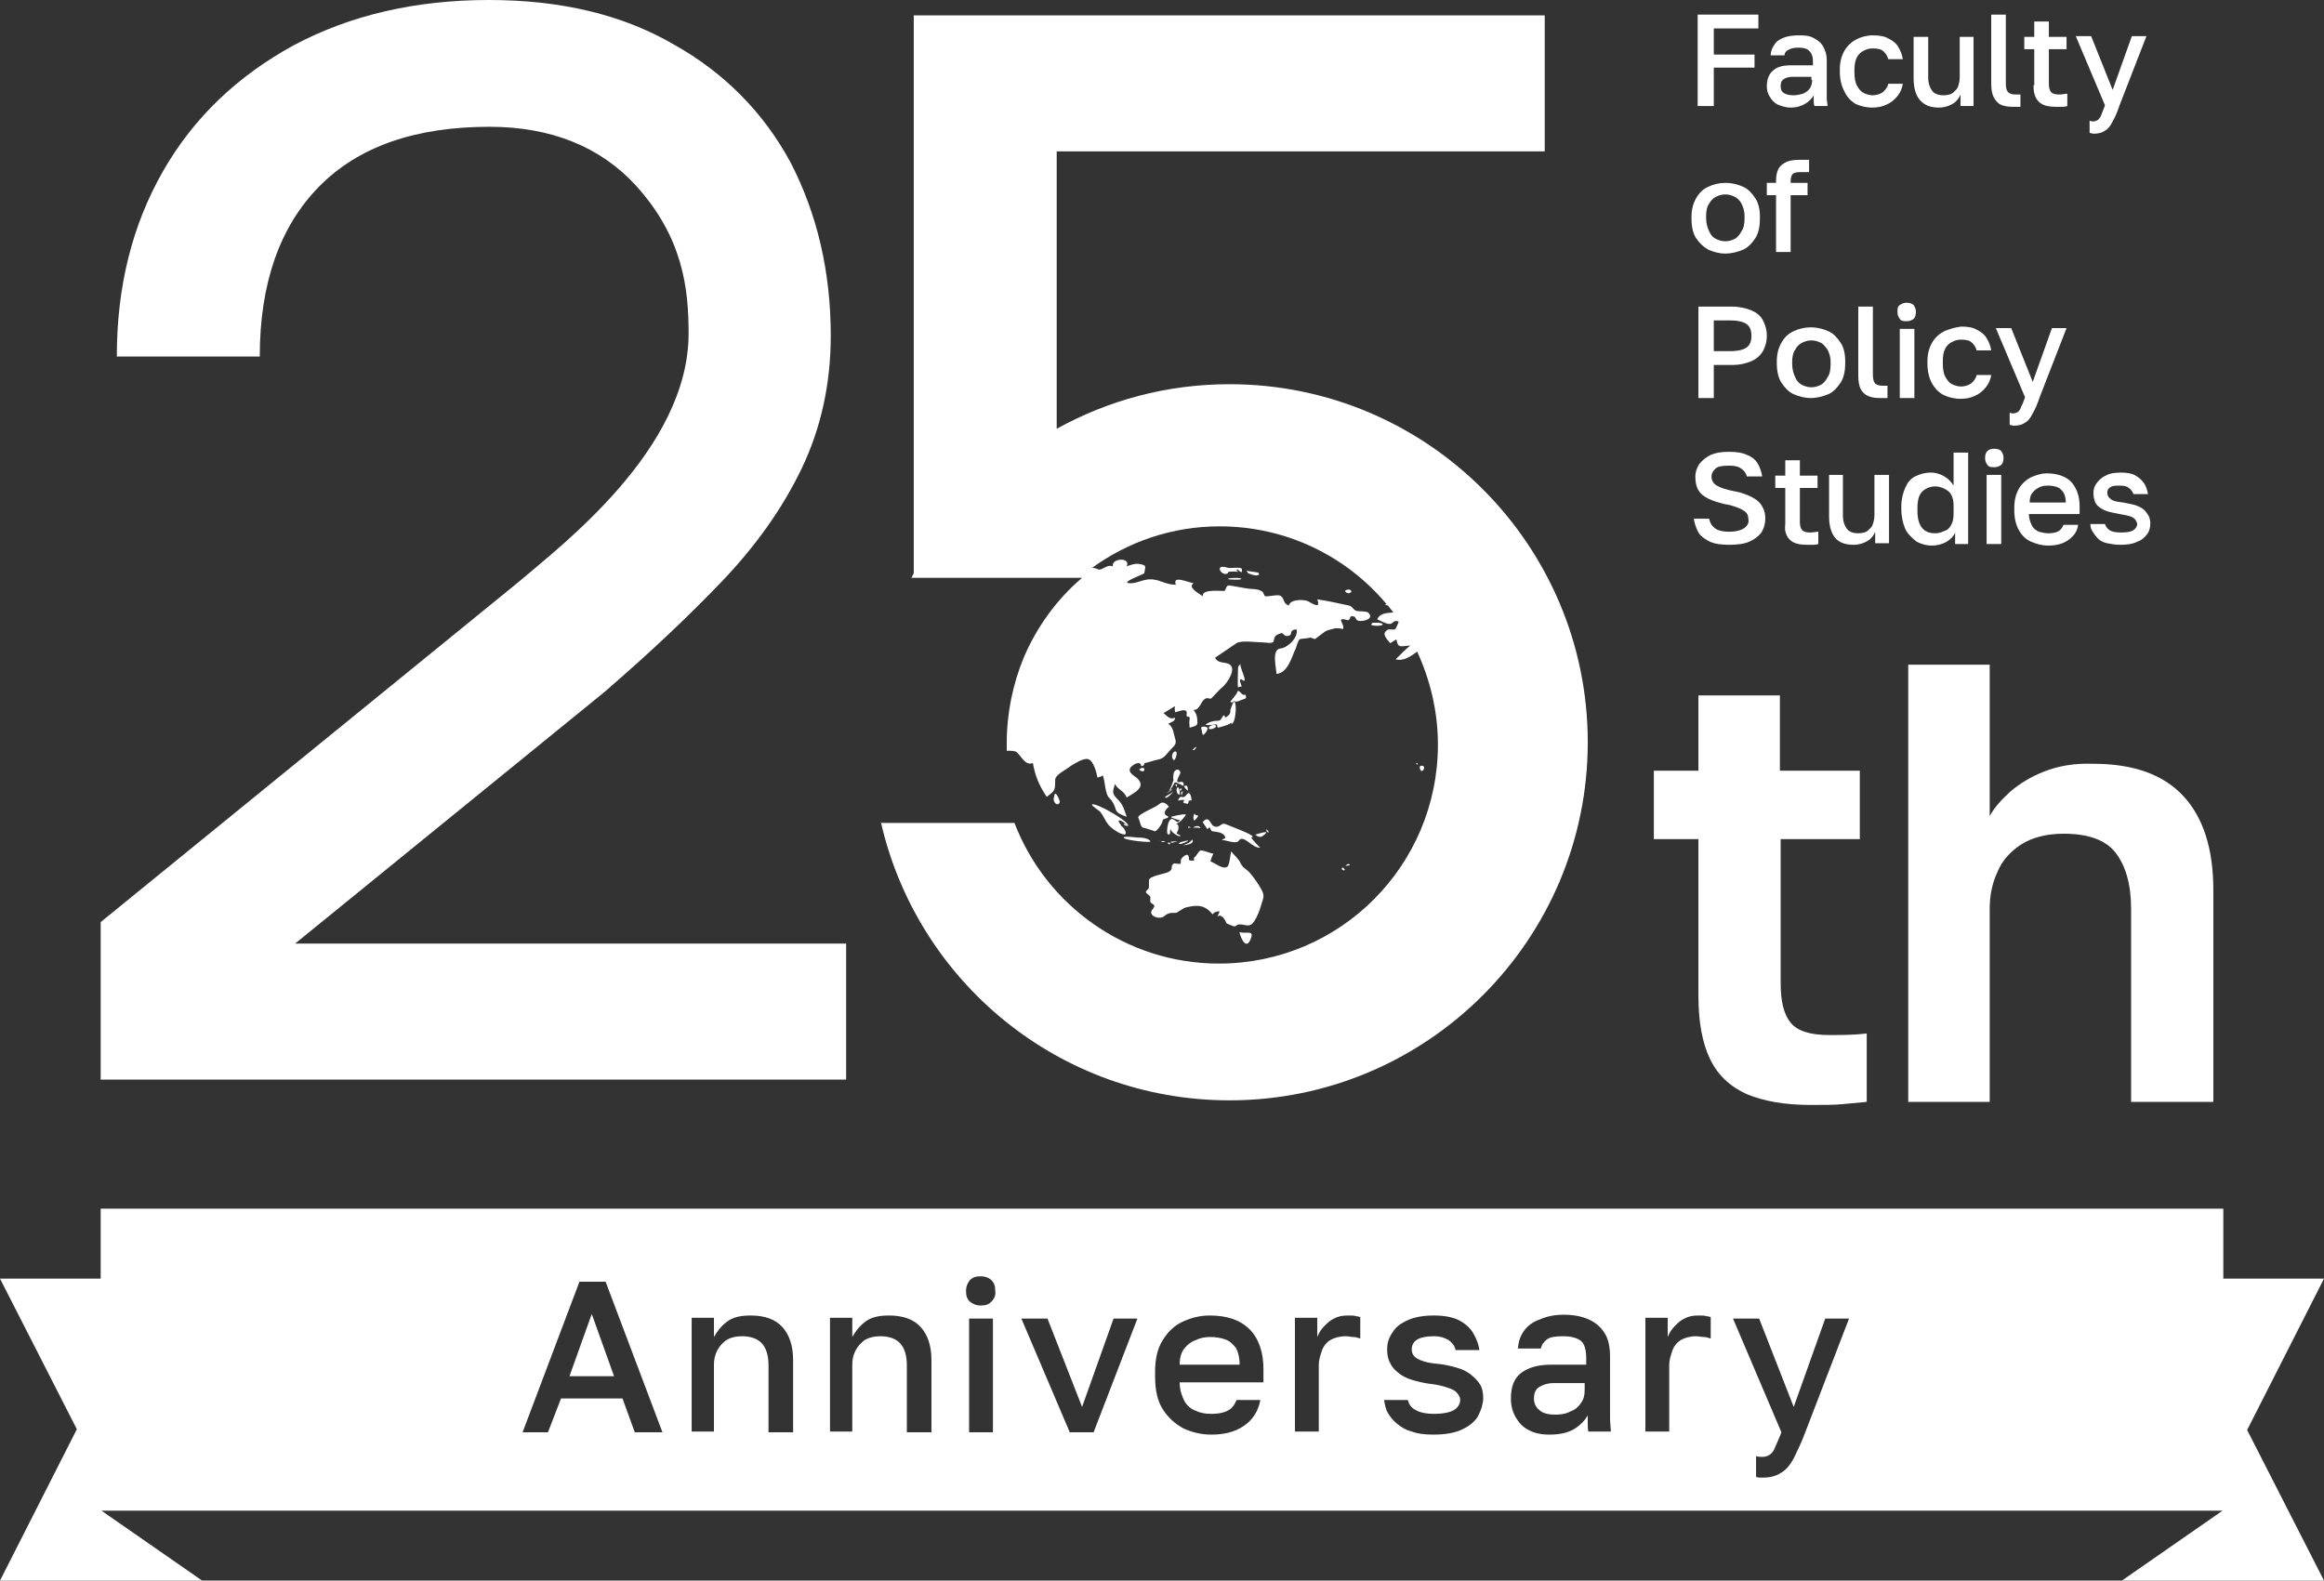 <?xml version="1.0" encoding="utf-8"?>
<!-- Generator: Adobe Illustrator 28.0.0, SVG Export Plug-In . SVG Version: 6.00 Build 0)  -->
<svg version="1.1" id="レイヤー_1" xmlns="http://www.w3.org/2000/svg" xmlns:xlink="http://www.w3.org/1999/xlink" x="0px"
	 y="0px" viewBox="0 0 302.4 205.7" style="enable-background:new 0 0 302.4 205.7;" xml:space="preserve">
<rect x="0" y="0" width="302.4" height="205.7" fill="#333333" stroke="none"/>
<style type="text/css">
	.st0{fill:#FFFFFF;}
</style>
<g>
	<path class="st0" d="M159.4,174.3c-0.6-0.2-1.2-0.3-1.9-0.3c-0.7,0-1.3,0.1-1.9,0.4c-0.6,0.2-1.1,0.6-1.5,1.1
		c-0.4,0.5-0.6,1.2-0.6,2.1h7.8c0-0.9-0.2-1.7-0.5-2.2C160.4,174.9,160,174.5,159.4,174.3z"/>
	<path class="st0" d="M200.3,180.5c-0.5,0.3-0.7,0.8-0.7,1.5c0,0.6,0.2,1.1,0.7,1.5c0.4,0.4,1.1,0.6,2.1,0.6c0.7,0,1.4-0.1,1.9-0.4
		c0.6-0.2,1.1-0.6,1.4-1.1c0.4-0.5,0.5-1.1,0.5-1.8V180h-4.1C201.4,180,200.8,180.2,200.3,180.5z"/>
	<polygon class="st0" points="74.1,179.1 79.9,179.1 77,171 	"/>
	<path class="st0" d="M302.4,166.4h-13.1v-9.1H13.1v9.1H0L10,186L0,205.7h26.3l-13.1-9.1h13.1h249.8h13.1l-13.1,9.1h26.3l-10-19.6
		L302.4,166.4z M82.6,186.4L81,182h-8l-1.7,4.4H68l7.4-19.6h3.4l7.4,19.6H82.6z M103.1,186.4H100v-8.7c0-1.3-0.3-2.2-0.8-2.8
		s-1.4-1-2.6-1c-0.9,0-1.6,0.2-2.1,0.5c-0.5,0.4-0.9,0.8-1.2,1.4s-0.4,1.2-0.4,1.8v8.7H90v-14.8h2.9v2.5c0.4-0.7,0.9-1.4,1.7-2
		c0.8-0.6,1.8-0.8,3.1-0.8c1.8,0,3.2,0.5,4.1,1.5c0.9,1,1.4,2.4,1.4,4.3V186.4z M121.1,186.4H118v-8.7c0-1.3-0.3-2.2-0.8-2.8
		s-1.4-1-2.6-1c-0.9,0-1.6,0.2-2.1,0.5c-0.5,0.4-0.9,0.8-1.2,1.4s-0.4,1.2-0.4,1.8v8.7H108v-14.8h2.9v2.5c0.4-0.7,0.9-1.4,1.7-2
		c0.8-0.6,1.8-0.8,3.1-0.8c1.8,0,3.2,0.5,4.1,1.5c0.9,1,1.4,2.4,1.4,4.3V186.4z M129.2,186.4h-3.1v-14.8h3.1V186.4z M129,169.4
		c-0.4,0.4-0.8,0.5-1.4,0.5s-1-0.2-1.4-0.5c-0.4-0.4-0.5-0.8-0.5-1.4c0-0.6,0.2-1,0.5-1.4c0.4-0.4,0.8-0.5,1.4-0.5s1.1,0.2,1.4,0.5
		c0.4,0.4,0.5,0.8,0.5,1.4C129.6,168.5,129.4,169,129,169.4z M142.3,186.4h-3.1l-6.3-14.8h3.4l4.5,11.5l4.1-11.5h3.1L142.3,186.4z
		 M164.4,179.9h-10.9c0,1,0.3,1.8,0.6,2.4s0.9,1.1,1.5,1.3c0.6,0.3,1.3,0.4,2,0.4c1.1,0,1.8-0.2,2.3-0.5s0.8-0.8,1-1.3h3.1
		c-0.3,1.5-1,2.6-2.2,3.4c-1.2,0.8-2.6,1.1-4.2,1.1c-1.3,0-2.5-0.3-3.6-0.8c-1.1-0.6-2-1.4-2.7-2.5c-0.7-1.1-1-2.5-1-4.3v-0.6
		c0-1.6,0.3-3,1-4.1s1.5-1.9,2.6-2.4c1.1-0.5,2.2-0.8,3.5-0.8c2.3,0,4,0.6,5.2,1.8c1.2,1.2,1.8,3,1.8,5.2V179.9z M177,174.2
		c-0.3-0.1-0.6-0.2-0.9-0.2c-0.3,0-0.6-0.1-1-0.1c-0.8,0-1.5,0.2-2,0.5s-0.9,0.8-1.1,1.4s-0.4,1.2-0.4,1.8v8.7h-3.1v-14.8h2.9v2.5
		c0.2-0.5,0.5-1,0.9-1.4c0.4-0.4,0.8-0.8,1.3-1c0.5-0.3,1.1-0.4,1.8-0.4c0.5,0,0.8,0,1.1,0.1c0.2,0,0.4,0.1,0.5,0.1V174.2z
		 M192.2,184.5c-0.5,0.7-1.2,1.2-2.1,1.6s-2.1,0.6-3.6,0.6c-1.1,0-2-0.1-2.8-0.4c-0.8-0.2-1.4-0.6-1.9-1c-0.5-0.4-0.9-0.9-1.2-1.4
		c-0.3-0.5-0.4-1.1-0.5-1.7h3.1c0.1,0.5,0.4,1,1,1.3c0.5,0.3,1.3,0.5,2.4,0.5c1.2,0,2.1-0.2,2.6-0.5s0.8-0.8,0.8-1.3
		c0-0.3-0.1-0.6-0.4-0.9c-0.2-0.3-0.6-0.5-1.2-0.7c-0.6-0.2-1.3-0.4-2.3-0.5c-0.8-0.1-1.6-0.3-2.3-0.5c-0.7-0.2-1.3-0.5-1.8-0.9
		s-0.9-0.8-1.1-1.3c-0.3-0.5-0.4-1.1-0.4-1.8c0-0.8,0.2-1.5,0.7-2.2c0.4-0.7,1.1-1.2,2-1.6s2-0.6,3.4-0.6c1.3,0,2.4,0.2,3.2,0.6
		c0.8,0.4,1.5,1,1.9,1.7c0.4,0.7,0.7,1.4,0.8,2.2h-3.1c-0.1-0.6-0.5-1-0.9-1.3c-0.5-0.3-1.1-0.5-1.9-0.5c-1.1,0-1.9,0.2-2.3,0.5
		c-0.4,0.3-0.6,0.7-0.6,1.2c0,0.5,0.2,0.9,0.7,1.2c0.5,0.3,1.4,0.6,2.8,0.7c0.9,0.1,1.7,0.3,2.4,0.5c0.7,0.2,1.3,0.5,1.8,0.9
		c0.5,0.4,0.9,0.8,1.2,1.3c0.3,0.5,0.4,1.1,0.4,1.9C192.9,183.1,192.6,183.8,192.2,184.5z M206.7,186.4c-0.1-0.4-0.1-0.8-0.1-1.1
		c0-0.3,0-0.7,0-1.1c-0.4,0.7-1,1.3-1.8,1.8c-0.9,0.5-1.9,0.7-3.2,0.7c-1.1,0-2-0.2-2.7-0.6c-0.8-0.4-1.3-1-1.7-1.7
		c-0.4-0.7-0.6-1.5-0.6-2.4c0-1.5,0.4-2.6,1.3-3.3c0.9-0.7,2.2-1.1,3.9-1.1h4.6v-0.8c0-1.1-0.2-1.9-0.7-2.3s-1.3-0.6-2.3-0.6
		c-1,0-1.7,0.1-2.1,0.4c-0.4,0.3-0.7,0.7-0.8,1.2h-3c0.1-0.9,0.3-1.6,0.8-2.3c0.5-0.7,1.2-1.2,2.1-1.5c0.9-0.4,1.9-0.6,3.1-0.6
		c1.2,0,2.3,0.2,3.2,0.6s1.6,1,2.1,1.8c0.5,0.8,0.7,1.8,0.7,3.1v5.9c0,0.8,0,1.5,0,2.1s0.1,1.2,0.1,1.7H206.7z M222.6,174.2
		c-0.3-0.1-0.6-0.2-0.9-0.2c-0.3,0-0.6-0.1-1-0.1c-0.8,0-1.5,0.2-2,0.5s-0.9,0.8-1.1,1.4s-0.4,1.2-0.4,1.8v8.7h-3.1v-14.8h2.9v2.5
		c0.2-0.5,0.5-1,0.9-1.4c0.4-0.4,0.8-0.8,1.3-1c0.5-0.3,1.1-0.4,1.8-0.4c0.5,0,0.8,0,1.1,0.1c0.2,0,0.4,0.1,0.5,0.1V174.2z
		 M234.9,186.4c-0.5,1.4-1.1,2.5-1.5,3.4c-0.5,0.9-1,1.5-1.7,1.9c-0.6,0.4-1.4,0.6-2.4,0.6c-0.3,0-0.6,0-0.8-0.1v-2.7
		c0.3,0.1,0.6,0.1,0.8,0.1c0.4,0,0.7-0.1,1-0.3c0.3-0.2,0.5-0.5,0.7-1c0.2-0.5,0.5-1.1,0.8-1.9l-6.3-14.8h3.4l4.5,11.5l4.1-11.5h3.1
		L234.9,186.4z"/>
	<polygon class="st0" points="223,8.8 228.3,8.8 228.3,7.1 223,7.1 223,3.7 228.8,3.7 228.8,1.9 220.9,1.9 220.9,13.8 223,13.8 	"/>
	<path class="st0" d="M233,8.5c-1,0-1.8,0.2-2.3,0.7c-0.5,0.4-0.8,1.1-0.8,2c0,0.5,0.1,1,0.4,1.4c0.2,0.4,0.6,0.8,1,1
		c0.5,0.2,1,0.4,1.7,0.4c0.8,0,1.4-0.2,1.9-0.5c0.5-0.3,0.9-0.7,1.1-1.1c0,0.3,0,0.5,0,0.7c0,0.2,0,0.4,0.1,0.7h1.7
		c0-0.3-0.1-0.7-0.1-1c0-0.4,0-0.8,0-1.2V7.9c0-0.8-0.2-1.4-0.5-1.9s-0.7-0.8-1.3-1.1s-1.2-0.3-1.9-0.3c-0.7,0-1.4,0.1-1.9,0.3
		c-0.5,0.2-1,0.5-1.2,0.9c-0.3,0.4-0.5,0.9-0.5,1.4h1.8c0-0.3,0.2-0.6,0.5-0.7c0.3-0.2,0.7-0.3,1.3-0.3c0.6,0,1.1,0.1,1.4,0.4
		c0.3,0.3,0.5,0.7,0.5,1.4v0.5H233z M235.8,10.4c0,0.4-0.1,0.8-0.3,1.1c-0.2,0.3-0.5,0.5-0.9,0.7c-0.4,0.1-0.8,0.2-1.2,0.2
		c-0.6,0-1-0.1-1.3-0.3c-0.3-0.2-0.4-0.5-0.4-0.9c0-0.4,0.1-0.7,0.4-0.9s0.7-0.3,1.1-0.3h2.5V10.4z"/>
	<path class="st0" d="M241.4,13.5c0.6,0.3,1.4,0.5,2.2,0.5c0.7,0,1.3-0.1,1.9-0.4c0.5-0.2,1-0.6,1.4-1.1c0.4-0.5,0.6-1,0.7-1.6h-1.9
		c-0.1,0.5-0.4,0.8-0.7,1.1c-0.3,0.2-0.8,0.4-1.3,0.4c-0.4,0-0.8-0.1-1.2-0.3s-0.6-0.5-0.9-1c-0.2-0.4-0.3-1-0.3-1.7V9.1
		c0-0.7,0.1-1.2,0.3-1.6c0.2-0.4,0.5-0.7,0.9-0.9c0.4-0.2,0.7-0.3,1.2-0.3c0.6,0,1.1,0.1,1.4,0.4c0.3,0.3,0.5,0.6,0.6,1h1.9
		c-0.1-0.6-0.3-1.1-0.6-1.6s-0.7-0.8-1.3-1.1c-0.5-0.3-1.2-0.4-2-0.4c-0.8,0-1.5,0.2-2.1,0.5c-0.6,0.3-1.2,0.8-1.6,1.5
		s-0.6,1.5-0.6,2.4v0.3c0,1,0.2,1.9,0.6,2.6C240.3,12.6,240.8,13.1,241.4,13.5z"/>
	<path class="st0" d="M252.3,14c0.7,0,1.3-0.2,1.8-0.5c0.5-0.3,0.8-0.7,1-1.2v1.5h1.7v-9H255v5.3c0,0.4-0.1,0.8-0.2,1.1
		c-0.1,0.4-0.4,0.6-0.7,0.9c-0.3,0.2-0.7,0.3-1.2,0.3c-0.7,0-1.2-0.2-1.5-0.6c-0.3-0.4-0.5-1-0.5-1.7V4.8H249v5.4
		c0,1.3,0.3,2.2,0.8,2.8C250.4,13.7,251.2,14,252.3,14z"/>
	<path class="st0" d="M260.3,13.6c0.4,0.2,0.9,0.3,1.6,0.3c0.1,0,0.2,0,0.3,0s0.2,0,0.4,0c0.1,0,0.2,0,0.3,0v-1.6
		c-0.1,0-0.2,0-0.3,0c-0.1,0-0.2,0-0.3,0c-0.5,0-0.8-0.1-1-0.3c-0.2-0.2-0.3-0.6-0.3-1.1V1.9h-1.9v9c0,0.7,0.1,1.3,0.3,1.7
		S259.9,13.4,260.3,13.6z"/>
	<path class="st0" d="M264.6,11.1c0,0.7,0.1,1.2,0.3,1.6c0.2,0.4,0.5,0.7,0.9,0.9c0.4,0.2,1,0.3,1.7,0.3c0.3,0,0.6,0,0.8,0
		c0.2,0,0.4,0,0.7-0.1v-1.6c-0.3,0-0.7,0.1-1,0.1c-0.6,0-0.9-0.1-1.1-0.3c-0.2-0.2-0.3-0.6-0.3-1.1V6.4h2.3V4.8h-2.3v-2h-1.9v2h-1.3
		v1.6h1.3V11.1z"/>
	<path class="st0" d="M273.4,15c-0.1,0.3-0.3,0.5-0.4,0.6c-0.2,0.1-0.4,0.2-0.6,0.2c-0.2,0-0.3,0-0.5-0.1v1.6c0.2,0,0.3,0.1,0.5,0.1
		c0.6,0,1.1-0.1,1.5-0.4c0.4-0.2,0.7-0.6,1-1.2c0.3-0.5,0.6-1.2,0.9-2.1l3.5-9h-1.9l-2.5,7l-2.8-7h-2l3.8,9
		C273.7,14.3,273.5,14.7,273.4,15z"/>
	<path class="st0" d="M222.3,32.5c0.7,0.3,1.4,0.5,2.2,0.5c0.8,0,1.6-0.2,2.3-0.5s1.2-0.9,1.6-1.5s0.6-1.5,0.6-2.5v-0.3
		c0-1-0.2-1.8-0.6-2.4s-0.9-1.2-1.6-1.5s-1.4-0.5-2.3-0.5c-0.8,0-1.6,0.2-2.2,0.5c-0.7,0.3-1.2,0.8-1.6,1.5s-0.6,1.5-0.6,2.4v0.3
		c0,1,0.2,1.9,0.6,2.5S221.6,32.1,222.3,32.5z M222,28.1c0-0.6,0.1-1.2,0.4-1.6c0.2-0.4,0.5-0.7,0.9-0.9c0.4-0.2,0.8-0.3,1.2-0.3
		c0.4,0,0.8,0.1,1.2,0.3c0.4,0.2,0.7,0.5,0.9,0.9c0.2,0.4,0.4,0.9,0.4,1.6v0.3c0,0.7-0.1,1.3-0.4,1.7c-0.2,0.4-0.5,0.8-0.9,1
		c-0.4,0.2-0.8,0.3-1.2,0.3c-0.4,0-0.8-0.1-1.2-0.3s-0.7-0.5-0.9-1c-0.2-0.4-0.4-1-0.4-1.7V28.1z"/>
	<path class="st0" d="M233.2,22.7c0.2-0.2,0.5-0.3,1-0.3c0.2,0,0.4,0,0.6,0c0.2,0,0.4,0,0.6,0v-1.6c-0.2,0-0.5,0-0.7,0
		c-0.2,0-0.4,0-0.6,0c-0.7,0-1.3,0.1-1.7,0.3s-0.8,0.5-1,0.9s-0.3,0.9-0.3,1.5v0.3h-1.2v1.6h1.2v7.4h1.9v-7.4h2.2v-1.6H233v-0.2
		C233,23.2,233.1,22.9,233.2,22.7z"/>
	<path class="st0" d="M227.9,40.4c-0.7-0.3-1.6-0.5-2.6-0.5h-4.3v11.9h2v-4.3h2.3c1.1,0,1.9-0.2,2.6-0.5c0.7-0.3,1.2-0.8,1.5-1.3
		c0.3-0.6,0.5-1.2,0.5-2s-0.2-1.4-0.5-2C229.1,41.1,228.6,40.7,227.9,40.4z M227.3,45.2c-0.4,0.3-1.1,0.5-2.2,0.5H223v-4h2.1
		c1.1,0,1.8,0.2,2.2,0.5c0.4,0.3,0.6,0.8,0.6,1.5C227.9,44.4,227.7,44.9,227.3,45.2z"/>
	<path class="st0" d="M233.4,43.1c-0.7,0.3-1.2,0.8-1.6,1.5s-0.6,1.5-0.6,2.4v0.3c0,1,0.2,1.9,0.6,2.5s0.9,1.2,1.6,1.5
		c0.7,0.3,1.4,0.5,2.2,0.5c0.8,0,1.6-0.2,2.3-0.5s1.2-0.9,1.6-1.5s0.6-1.5,0.6-2.5v-0.3c0-1-0.2-1.8-0.6-2.4s-0.9-1.2-1.6-1.5
		s-1.4-0.5-2.3-0.5C234.8,42.6,234,42.8,233.4,43.1z M237.8,45.5c0.2,0.4,0.4,0.9,0.4,1.6v0.3c0,0.7-0.1,1.3-0.4,1.7
		c-0.2,0.4-0.5,0.8-0.9,1c-0.4,0.2-0.8,0.3-1.2,0.3c-0.4,0-0.8-0.1-1.2-0.3s-0.7-0.5-0.9-1c-0.2-0.4-0.4-1-0.4-1.7v-0.3
		c0-0.6,0.1-1.2,0.4-1.6c0.2-0.4,0.5-0.7,0.9-0.9c0.4-0.2,0.8-0.3,1.2-0.3c0.4,0,0.8,0.1,1.2,0.3C237.2,44.7,237.5,45.1,237.8,45.5z
		"/>
	<path class="st0" d="M241.8,39.9v9c0,0.7,0.1,1.3,0.3,1.7s0.5,0.7,0.9,0.9c0.4,0.2,0.9,0.3,1.6,0.3c0.1,0,0.2,0,0.3,0s0.2,0,0.4,0
		c0.1,0,0.2,0,0.3,0v-1.6c-0.1,0-0.2,0-0.3,0c-0.1,0-0.2,0-0.3,0c-0.5,0-0.8-0.1-1-0.3c-0.2-0.2-0.3-0.6-0.3-1.1v-8.9H241.8z"/>
	<path class="st0" d="M246.9,40.6c0,0.4,0.1,0.6,0.3,0.9s0.5,0.3,0.9,0.3c0.4,0,0.6-0.1,0.9-0.3c0.2-0.2,0.3-0.5,0.3-0.9
		s-0.1-0.6-0.3-0.9c-0.2-0.2-0.5-0.3-0.9-0.3c-0.4,0-0.6,0.1-0.9,0.3S246.9,40.2,246.9,40.6z"/>
	<rect x="247.2" y="42.8" class="st0" width="1.9" height="9"/>
	<path class="st0" d="M253,43.1c-0.6,0.3-1.2,0.8-1.6,1.5s-0.6,1.5-0.6,2.4v0.3c0,1,0.2,1.9,0.6,2.6c0.4,0.7,0.9,1.2,1.5,1.5
		c0.6,0.3,1.4,0.5,2.2,0.5c0.7,0,1.3-0.1,1.9-0.4c0.5-0.2,1-0.6,1.4-1.1c0.4-0.5,0.6-1,0.7-1.6h-1.9c-0.1,0.5-0.4,0.8-0.7,1.1
		c-0.3,0.2-0.8,0.4-1.3,0.4c-0.4,0-0.8-0.1-1.2-0.3s-0.6-0.5-0.9-1c-0.2-0.4-0.3-1-0.3-1.7v-0.3c0-0.7,0.1-1.2,0.3-1.6
		c0.2-0.4,0.5-0.7,0.9-0.9c0.4-0.2,0.7-0.3,1.2-0.3c0.6,0,1.1,0.1,1.4,0.4c0.3,0.3,0.5,0.6,0.6,1h1.9c-0.1-0.6-0.3-1.1-0.6-1.6
		s-0.7-0.8-1.3-1.1c-0.5-0.3-1.2-0.4-2-0.4C254.4,42.6,253.7,42.8,253,43.1z"/>
	<path class="st0" d="M262.6,53.6c-0.2,0.1-0.4,0.2-0.6,0.2c-0.2,0-0.3,0-0.5-0.1v1.6c0.2,0,0.3,0.1,0.5,0.1c0.6,0,1.1-0.1,1.5-0.4
		c0.4-0.2,0.7-0.6,1-1.2c0.3-0.5,0.6-1.2,0.9-2.1l3.5-9H267l-2.5,7l-2.8-7h-2l3.8,9c-0.2,0.5-0.3,0.9-0.5,1.2
		C262.9,53.3,262.7,53.5,262.6,53.6z"/>
	<path class="st0" d="M227,68.7c-0.4,0.3-1.1,0.5-2,0.5c-0.9,0-1.6-0.2-1.9-0.5c-0.4-0.3-0.6-0.7-0.7-1.2h-2
		c0.1,0.7,0.3,1.2,0.6,1.8c0.3,0.5,0.9,0.9,1.5,1.2c0.7,0.3,1.5,0.4,2.5,0.4c1,0,1.9-0.1,2.6-0.4s1.2-0.7,1.6-1.2
		c0.3-0.5,0.5-1.1,0.5-1.8c0-0.6-0.1-1-0.3-1.4s-0.4-0.7-0.8-1c-0.4-0.3-0.8-0.5-1.3-0.7s-1.1-0.4-1.8-0.5c-0.9-0.2-1.6-0.4-2.1-0.7
		c-0.5-0.3-0.7-0.7-0.7-1.2c0-0.4,0.2-0.7,0.5-1s0.9-0.4,1.8-0.4c0.7,0,1.2,0.1,1.6,0.4c0.4,0.3,0.6,0.6,0.7,1h2
		c-0.1-0.6-0.3-1.2-0.6-1.7c-0.3-0.5-0.8-0.9-1.4-1.1c-0.6-0.3-1.4-0.4-2.3-0.4c-1,0-1.7,0.1-2.4,0.4c-0.6,0.3-1.1,0.7-1.5,1.2
		c-0.3,0.5-0.5,1-0.5,1.6c0,0.7,0.1,1.3,0.4,1.8s0.7,0.8,1.3,1.1c0.6,0.3,1.3,0.5,2.1,0.7c0.7,0.1,1.3,0.3,1.8,0.5
		c0.5,0.2,0.8,0.4,1,0.6c0.2,0.2,0.3,0.5,0.3,0.9C227.6,68,227.4,68.4,227,68.7z"/>
	<path class="st0" d="M232.5,69.7c0.2,0.4,0.5,0.7,0.9,0.9c0.4,0.2,1,0.3,1.7,0.3c0.3,0,0.6,0,0.8,0c0.2,0,0.4,0,0.7-0.1v-1.6
		c-0.3,0-0.7,0.1-1,0.1c-0.6,0-0.9-0.1-1.1-0.3c-0.2-0.2-0.3-0.6-0.3-1.1v-4.4h2.3v-1.6h-2.3v-2h-1.9v2h-1.3v1.6h1.3v4.7
		C232.2,68.8,232.3,69.3,232.5,69.7z"/>
	<path class="st0" d="M245.8,70.8v-9h-1.9v5.3c0,0.4-0.1,0.8-0.2,1.1c-0.1,0.4-0.4,0.6-0.7,0.9c-0.3,0.2-0.7,0.3-1.2,0.3
		c-0.7,0-1.2-0.2-1.5-0.6c-0.3-0.4-0.5-1-0.5-1.7v-5.3H238v5.4c0,1.3,0.3,2.2,0.8,2.8c0.5,0.6,1.3,0.9,2.4,0.9
		c0.7,0,1.3-0.2,1.8-0.5c0.5-0.3,0.8-0.7,1-1.2v1.5H245.8z"/>
	<path class="st0" d="M249.4,70.5c0.6,0.3,1.2,0.5,2,0.5c0.7,0,1.4-0.2,1.9-0.5c0.5-0.3,0.9-0.7,1.1-1.2v1.5h1.7V58.9h-1.9v4.3
		c-0.3-0.5-0.7-0.9-1.2-1.2c-0.5-0.3-1.1-0.5-1.8-0.5c-0.7,0-1.4,0.2-2,0.5c-0.6,0.3-1,0.8-1.3,1.5s-0.5,1.5-0.5,2.4v0.3
		c0,1,0.2,1.9,0.5,2.6S248.9,70.1,249.4,70.5z M249.5,66.1c0-1,0.2-1.7,0.6-2.1s1-0.7,1.7-0.7c0.4,0,0.8,0.1,1.2,0.3
		c0.4,0.2,0.7,0.4,0.9,0.8s0.3,0.8,0.3,1.3v1.2c0,0.6-0.1,1-0.3,1.4s-0.5,0.7-0.9,0.8c-0.4,0.2-0.8,0.3-1.2,0.3
		c-0.7,0-1.3-0.2-1.7-0.7s-0.6-1.2-0.6-2.2V66.1z"/>
	<path class="st0" d="M258.6,58.7c-0.2,0.2-0.3,0.5-0.3,0.9s0.1,0.6,0.3,0.9s0.5,0.3,0.9,0.3c0.4,0,0.6-0.1,0.9-0.3
		c0.2-0.2,0.3-0.5,0.3-0.9s-0.1-0.6-0.3-0.9c-0.2-0.2-0.5-0.3-0.9-0.3C259.1,58.4,258.8,58.5,258.6,58.7z"/>
	<rect x="258.5" y="61.8" class="st0" width="1.9" height="9"/>
	<path class="st0" d="M264.3,62.1c-0.6,0.3-1.2,0.8-1.6,1.5c-0.4,0.7-0.6,1.5-0.6,2.5v0.3c0,1,0.2,1.9,0.6,2.6
		c0.4,0.7,0.9,1.2,1.6,1.5c0.7,0.3,1.4,0.5,2.2,0.5c1,0,1.9-0.2,2.6-0.7c0.7-0.5,1.2-1.1,1.3-2h-1.9c-0.1,0.3-0.3,0.6-0.6,0.8
		s-0.8,0.3-1.4,0.3c-0.4,0-0.8-0.1-1.2-0.2c-0.4-0.2-0.7-0.4-0.9-0.8c-0.2-0.4-0.4-0.9-0.4-1.5h6.6v-1c0-1.4-0.4-2.4-1.1-3.2
		c-0.7-0.7-1.8-1.1-3.2-1.1C265.7,61.6,265,61.8,264.3,62.1z M267.7,63.4c0.3,0.1,0.6,0.4,0.8,0.7c0.2,0.3,0.3,0.8,0.3,1.3h-4.7
		c0-0.5,0.1-1,0.4-1.3c0.2-0.3,0.5-0.5,0.9-0.7s0.8-0.2,1.2-0.2C267,63.2,267.4,63.3,267.7,63.4z"/>
	<path class="st0" d="M275.9,63.2c0.5,0,0.9,0.1,1.1,0.3c0.3,0.2,0.5,0.5,0.6,0.8h1.9c-0.1-0.5-0.2-0.9-0.5-1.4
		c-0.3-0.4-0.6-0.7-1.1-1c-0.5-0.3-1.2-0.4-1.9-0.4c-0.8,0-1.5,0.1-2,0.4c-0.5,0.2-0.9,0.6-1.2,1c-0.3,0.4-0.4,0.8-0.4,1.3
		c0,0.4,0.1,0.8,0.2,1.1s0.4,0.6,0.7,0.8c0.3,0.2,0.7,0.4,1.1,0.5c0.4,0.1,0.9,0.2,1.4,0.3c0.6,0.1,1.1,0.2,1.4,0.3
		c0.3,0.1,0.6,0.3,0.7,0.5s0.2,0.4,0.2,0.5c0,0.3-0.2,0.6-0.5,0.8c-0.3,0.2-0.8,0.3-1.6,0.3c-0.7,0-1.2-0.1-1.5-0.3
		c-0.3-0.2-0.5-0.5-0.6-0.8H272c0,0.4,0.1,0.7,0.3,1c0.2,0.3,0.4,0.6,0.7,0.9c0.3,0.3,0.7,0.5,1.2,0.6c0.5,0.1,1,0.2,1.7,0.2
		c0.9,0,1.6-0.1,2.2-0.4c0.6-0.2,1-0.6,1.3-1s0.4-0.9,0.4-1.4c0-0.4-0.1-0.8-0.3-1.1s-0.4-0.6-0.7-0.8c-0.3-0.2-0.7-0.4-1.1-0.5
		c-0.4-0.1-0.9-0.2-1.4-0.3c-0.9-0.1-1.4-0.2-1.7-0.5c-0.3-0.2-0.4-0.5-0.4-0.8c0-0.3,0.1-0.5,0.4-0.7S275.2,63.2,275.9,63.2z"/>
	<path class="st0" d="M110.1,122.8H38.4l40.2-32.7c5.8-5,10.9-9.8,15.3-14.4c4.4-4.6,7.9-9.5,10.4-14.7c2.5-5.2,3.8-11,3.8-17.3
		c0-8.4-1.8-15.9-5.2-22.5c-3.5-6.5-8.6-11.7-15.2-15.4C81,1.9,73,0,63.6,0C54,0,45.5,2,38.2,5.9c-7.3,4-13,9.4-17,16.4
		c-4,7-6,15-6,24.1h18.6c0-9.5,2.6-16.9,7.7-22.1c5.1-5.2,12.5-7.8,22.2-7.8c8,0,14.4,2.6,19,7.6c6.2,6.8,6.9,13.5,6.9,19.3
		c0,15.1-16.6,27.6-22.2,32.4L13.1,120v20.5h97V122.8z"/>
	<path class="st0" d="M221,129.6c0,3.4,0.5,6.1,1.5,8.2c1,2.1,2.6,3.6,4.8,4.6c2.2,0.9,4.9,1.4,8.3,1.4c1.6,0,3,0,4.1-0.1
		c1.1-0.1,2.2-0.2,3.2-0.3v-8.9c-1.6,0.2-3.3,0.2-4.9,0.2c-2.4,0-4.1-0.5-5-1.6s-1.3-2.8-1.3-5.2v-18.7H242v-8.9h-10.4v-9.8H221v9.8
		h-5.8v8.9h5.8V129.6z"/>
	<path class="st0" d="M266,100.4c-1.8,0.7-3.2,1.6-4.4,2.6c-1.2,1.1-2.1,2.1-2.7,3.2V86.5h-10.6v56.9h10.6v-25.1
		c0-1.7,0.3-3.3,1-4.8c0.6-1.5,1.7-2.7,3.1-3.6c1.4-0.9,3.3-1.4,5.5-1.4c3.2,0,5.5,0.8,6.8,2.5c1.3,1.7,2,4.1,2,7.3v25.1H288v-27.6
		c0-5.3-1.3-9.4-3.9-12.2c-2.6-2.8-6.5-4.2-11.7-4.2C269.9,99.3,267.8,99.7,266,100.4z"/>
	<path class="st0" d="M163.5,90.1C163.5,90.1,163.5,90.1,163.5,90.1L163.5,90.1z"/>
	<path class="st0" d="M172.6,107.8C172.7,107.8,172.7,107.8,172.6,107.8C172.6,107.8,172.6,107.8,172.6,107.8z"/>
	<path class="st0" d="M114.6,106.9c4.7,20.8,23.2,36.3,45.4,36.3c25.7,0,46.6-20.9,46.6-46.6S185.7,50,160,50
		c-8.2,0-15.8,2.1-22.5,5.8l0-36.1h63.5V2h-82.1v72.6c-0.1,0.2-0.2,0.4-0.3,0.6h22.2c-3.3,2.8-5.9,6.4-7.6,10.4
		c-1.4,3.4-2.2,7.2-2.2,11.1c0,0.3,0,0.7,0,1c0.5,0,1.1,0,1.3,0.2c0.6,0.5,1.1,1.8,2.1,1.4c0.3,1.7,0.8,2.9,1.8,4.4
		c1.1-0.8,1.1-0.9,1.1-2.2c0-0.7,1.4-1.3,2-1.8c0.5-0.3,1.7-1.1,2.3-0.9c0.7,0.2,1.1,1.8,1.2,2.4c0.2-0.1,0.5-0.1,0.7-0.3
		c0.3,0.8,0.3,2.4,0.8,2.9c0.5,0.5,0.7,0.9,0.9,1.6c0.2,0.5,0.9,0.7,1.4,0.9c-0.3-0.9-0.4-1.4-1-2.1c-0.9-0.9-0.9-1-0.5-2.2
		c0.2,0.7,1.2,0.9,1.5,1.8c0.9-0.6,2.6-1.3,1.4-2.5c-0.5-0.4-1.3-0.8-0.9-1.4c0.3-0.4,1.3-1,1.4-0.2c0.5,0,0.3-0.4,0.5-0.4
		c0.5-0.1,1-0.3,1.5-0.4c0.9-0.2,1-0.4,1.6-1.1c0.6-0.7,1.1-0.9,0.8-1.7c-0.2-0.6-0.2-1.5-0.9-1.9c0.5-0.3,0.9-0.3,0.9-0.8
		c-0.7,0.3-1-0.2-1.5-0.6c0.5-0.3,1-0.6,1.5-0.9c-0.1,0.3,0,0.6,0,0.8c0.5-0.1,1.7-0.7,1.5,0.3c-0.1,0.5,0.5,0,0.4,0.6
		c-0.1,0.4,0,0.8,0,1.1c0.6-0.2,1.1-0.2,1-0.8c0-0.6-0.1-1-0.5-1.5c0.9,0,0.9-1.2,1.6-1.5c0.4-0.2,0.5,0.3,0.9-0.2
		c0.5-0.5,0.9-1,1.4-1.4c0.5-0.5,1.3-1.7,1.1-2.4c-0.3-1-1.7-0.3-2.2-1.3c0.9-0.6,1.9-1.3,2.8-1.9c0.6-0.4,2.6-0.1,3.4-0.1
		c0.3,0,1.3,0.2,1.4-0.1c0.2-0.8,0.2-0.8,1-1.1c0.3-0.1,0.4,0.6,1.1,0.3c0.4-0.2-0.1-0.7,0.9-0.8c0.3,1-1.1,2.4-2.1,2.5
		c-1.2,0.1-0.5,2.7-0.5,3.3c1.5-0.1,2-2.3,2.5-3.3c0.1-0.3,0.3-1,0.5-1.2c0.2-0.1,1-0.1,1.3-0.2c0.3-0.1,0.6,0.3,0.8,0.1
		c0.4-0.3,0.8-0.6,1.2-0.9c0.3-0.2,0.8-0.3,1.2-0.4c0.2-0.1,1.2,0,1.1,0.1c0.5-0.5-1.1-1.7,0.6-1.2c0.5,0.1,0.2-0.6,0.7-0.5
		c0.5,0,0.3,0.5,0.8,0.6c0.7,0.1,2.1-0.3,1.2-1.1c-0.4-0.2-1.2-0.1-1.5-0.2c-0.5-0.2-0.5-0.6-1-0.7c-1.4-0.3-2.7-0.6-4.1-0.8
		c0.6,1.5-1,0.3-1.3,0.2c-0.7-0.2-2.2-0.2-2.4,0.6c-0.8-0.3-0.5-0.8-1-1.2c-0.3-0.3-1.3,0-1.8,0c-0.6,0.1-0.3-0.5-0.8-0.7
		c-0.6-0.3-1-0.2-1.7-0.3c-0.8-0.1-1.6-0.3-2.4-0.4c-0.6-0.1-0.4,0.8-0.8,0.7c-0.9,0-2.8-0.2-2.7,0.7c-0.5-0.4-2-1.1-1.2-1.7
		c-0.7-0.1-2.8-1.1-2.3,0.2c-1.3,0-1.9-0.6-3.1-0.7c-1.1-0.1-2,0.6-3,0.5c-1.1-0.1,2-1.2,2-1.3c0.1-0.9,0.4-1-0.6-1.2
		c-0.6-0.1-1.1,0.1-1.7,0.3c0.6-1.2-2-1.1-1.8,0c-0.8-0.3-1.4,0.6-1.9,0.4c-0.2-0.1-0.5-0.2-0.8-0.2c4.7-3.4,10.4-5.4,16.6-5.4
		c8.7,0,16.5,3.9,21.7,10.1c-0.1,0-0.1,0.1-0.2,0.1c0.1,0,0.3,0.1,0.4,0.1c0.2,0.3,0.5,0.6,0.7,0.9c-0.7,0.1-1.7,0-2.1,0.9
		c0.5,0.2,1.1,0.6,1.6,0.6c0.5,0,0.5-0.6,1.2-0.3c-0.1,0.2-0.3,0.9-0.5,1c-0.2,0.1-0.8-0.1-1,0.1c-0.8,0.5,0,1.2,0.4,1.7
		c0.3-0.2,0.5-0.3,0.8-0.5c0.2,1.2,0.5,0.9,1.8,0.8c-0.7,0.6-1.3,1.2-1.9,1.8c1,0.3,2-0.4,2.8-1c1.7,3.7,2.7,7.8,2.7,12.1
		c0,15.7-12.7,28.5-28.5,28.5c-12.1,0-22.5-7.6-26.6-18.3H114.6z"/>
	<path class="st0" d="M158.2,94.6c0.2-0.4-0.8-0.3-0.9,0.1c0,0,0,0,0,0C157.2,95.1,158.1,94.8,158.2,94.6z"/>
	<path class="st0" d="M161,89.5C161,89.5,161,89.5,161,89.5C161,89.5,161,89.5,161,89.5z"/>
	<path class="st0" d="M163.4,108.6c-0.2,0,0.4,0.4,0.7,0.3c0.1,0,0.9-0.6,0.6-0.6C164.3,108.3,163.8,108.5,163.4,108.6
		C163.3,108.6,163.2,108.6,163.4,108.6z"/>
	<path class="st0" d="M159.6,107.3c-0.8-0.4-0.8,0.6-1.7,0.2c-0.4-0.2-0.6-1.5-1.4-0.5c0,0,0.6,0.9,0.6,0.9c0.1,0,0.2-0.3,0.3-0.2
		c0.2,0.2,0.1,0.5,0.5,0.5c0.6,0.1,1,0.1,1.4,0.5c0.4,0.6-0.2,0.3-0.3,0.7c0.1-0.3,1.8,0.6,2.2,0c0.6-0.9,1.8,1.1,2.8,0.9
		c-0.1,0-1.1-1.1-1.2-1.3c0.1,0,0.1-0.1,0.2-0.1C163.1,108.6,160,107.5,159.6,107.3z"/>
	<path class="st0" d="M161.5,89.4c0.2-0.1-0.3-0.7-0.1-1c0.1-0.1,0.3,0.2,0.5,0.2c0.3-0.1-0.6-1.8-0.5-2.2c-0.1,0.1-0.3,0.4-0.3,0.4
		c0,0.2-0.1,2.5,0,2.7C161.1,89.4,161.5,89.3,161.5,89.4z"/>
	<path class="st0" d="M159.6,93.3c-0.3,0.2-0.2-0.2-0.3-0.2c-0.3,0-0.3,0.7-0.8,0.7c-0.6,0-1,0.1-1.5,0.4c-0.5,0.3,1,0.1,1,0.1
		c0.6-0.1,0.2,0.1,0.5,0.4c0,0,1.7-0.4,1.7-0.7c0,0.1,0,0.2,0.1,0.2c0.5-0.3,0.6-2.3,0.4-2.8c-0.2-0.4-0.6,1-0.6,1
		C160.1,92.9,160,93,159.6,93.3z"/>
	<path class="st0" d="M151.7,109.5c0,0-0.8-0.1-0.6,0C151.4,109.7,151.5,109.5,151.7,109.5z"/>
	<path class="st0" d="M153.5,103.4c0.1,0-0.1-1.5-0.4-0.7C153.1,102.9,153.1,103.4,153.5,103.4z"/>
	<path class="st0" d="M152,107.2c-0.1,0.3-0.3,1.5,0.1,1.4c0.3,0,0-0.6,0.3-0.8c-0.4,0.2,0.9,1.2,1.2,1c0.1-0.1-0.6-0.3-0.5-0.4
		c0.2-0.2,0.5-1.1-0.1-1.2c0.5,0,1.4-1.2,1.3-1.2c-0.3-0.1-1.6,0.2-1.9,0.3c0,0,0,0,0,0c-0.2,0.1,1.1,0.5,1.1,0.4
		C153.2,107.7,152.5,105.6,152,107.2z"/>
	<path class="st0" d="M150.8,109.4C150.7,109.4,150.6,109.4,150.8,109.4C150.9,109.4,150.9,109.3,150.8,109.4z"/>
	<path class="st0" d="M155.4,111.6c-0.2,0.2,0.2,0.4-0.2,0.4c-0.5,0-0.5,0-0.5-0.4c-0.1-0.8-0.9,0-1,0.2c-0.1,0.1,0,0.5-0.1,0.6
		c-0.2,0.1-0.7-0.1-0.9,0c-0.5,0.4,0.1,0.7-0.7,1.1c-0.7,0.3-2.5,0.5-2.5,1.1c0,0.3,0,0.6,0,0.9c0,0.2-0.4,0.4-0.4,0.6
		c0,0.1,0.4,0.4,0.5,0.5c0.2,0.2,0,0.5,0.1,0.8c0.1,0.2,0.5,0.3,0.5,0.5c0,0.3-0.5,0.6-0.4,0.9c0.1,0.6,1.2,0.8,1.6,0.5
		c0.6-0.5,0.8-0.5,1.6-0.5c0.2,0,0.9-0.6,1.3-0.7c1.6-0.4,2.5-0.3,3.5,0.9c0.2-0.3,0.5-0.4,0.9-0.4c-0.1,0.2-0.1,0.4-0.3,0.6
		c0.3,0,0.6-0.1,0.6,0.2c-0.1-0.5,0.8,0.9,0.5,0.7c0.3,0.2,0.7,0.3,0.9,0.4c0.5,0.2,0.4-0.2,0.9-0.2c0.8,0,1.3,0.5,1.9-0.4
		c0.4-0.6,0.7-1.4,0.9-2.1c0.3-1,0.5-1.2,0-2.1c-0.4-0.7-0.8-1.3-1.3-1.9c-0.5-0.7-1-0.7-1.4-1.5c-0.2-0.5-0.8-1-1.2-1.5
		c-0.1,0.3-0.2,1.8-0.5,2c-0.6,0.4-1.6-0.5-2.2-0.7c0.1-0.3,0.2-0.7,0.4-1c-0.3,0-1.4-0.5-1.6-0.4
		C156.1,110.5,155.7,111.4,155.4,111.6z"/>
	<path class="st0" d="M161.3,121.3c-0.1,0,0.7,2.6,1.4,1C163.3,120.9,162.2,121.6,161.3,121.3z"/>
	<path class="st0" d="M153,102.1c-0.2,0,0.1,0.2,0.1,0.3c0,0,0,0,0,0c0,0,0,0,0,0c0,0,0,0,0,0C153.1,102.3,153.3,102,153,102.1z"/>
	<path class="st0" d="M148.1,106.4c0.2,0.3,0.3,1.2,0.6,1.3c0.1,0,1.7,0.5,1.6,0.5c0.4-0.2,1-1.1,1-1.5c0-0.1,1.1-0.3,0.6-0.5
		c-0.7-0.3-0.2-0.9,0.2-1.2c0,0-0.6-0.9-1.2-0.4C150.4,105.1,148.1,105.9,148.1,106.4z"/>
	<path class="st0" d="M160.5,91.2C160.5,91.2,160.5,91.3,160.5,91.2c0.4,0.3,0.9-0.1,1.3-0.2c0.6-0.1,0.2-0.5,0.3-0.6
		c-0.6,0.2-0.6-0.5-1.1-0.5c0.3,0-0.9,1.4-0.9,1.4C160.1,91.5,160.7,91.4,160.5,91.2z"/>
	<path class="st0" d="M148.9,100c-0.2-0.1-0.4-0.1-0.6,0.1C148,100.1,149,100.8,148.9,100z"/>
	<path class="st0" d="M137.1,104C137.1,104.2,137.1,104.1,137.1,104c0,0.6,0.7,1,0.8,0.3c0-0.1-0.4-1.1-0.6-1
		C137.2,103.3,137.1,103.9,137.1,104C137.1,104,137.1,104,137.1,104C137.1,104,137.1,104,137.1,104z"/>
	<path class="st0" d="M152.1,102.8c0.3,0.1,0.7-1,0.8-1c0.1,0,1,0.4,1.1,0.5c0.1-0.6-0.2-0.6-0.6-0.5c-0.6,0.1,0.2-1.1,0.2-1.2
		c-0.1-0.7-0.8-0.5-0.9,0.1c0,0.3-0.1,0.4,0,0.8C152.6,101.8,152.3,102.8,152.1,102.8z"/>
	<path class="st0" d="M153,97.8c-0.3-0.1-0.5,0.4-0.5,0.6c0,0.3,0,0.1,0,0c0,0.2,0.1,0.4,0.2,0.5C152.9,99.1,153.3,97.9,153,97.8z"
		/>
	<path class="st0" d="M154.6,102.9c-0.1,0,0.1-0.9-0.5-0.6c0,0,0,0,0,0C154,102.4,154.5,102.9,154.6,102.9z"/>
	<path class="st0" d="M156.3,94.8c0.1,0.2,0.1,0.6,0.2,0.8c0.1,0.2,0.8-0.7,0.6-0.9C156.9,94.5,156.2,94.5,156.3,94.8
		C156.2,94.7,156.3,94.8,156.3,94.8z"/>
	<path class="st0" d="M154.7,103.3C154.8,103.4,154.5,103.3,154.7,103.3L154.7,103.3z"/>
	<path class="st0" d="M153.7,103.7c-0.2,0-0.4,0.3-0.4,0.5c0,0,1.1-0.3,0.7,0.1c-0.2,0.2,0.4,0.3,0.5,0.3c0.2,0,0.1-0.3,0.2-0.4
		c0.4-0.1,0.4,0.1,0.3-0.4c0-0.1-0.1-0.5-0.3-0.6C154.3,103.3,154.3,103.9,153.7,103.7z"/>
	<path class="st0" d="M175,113.2c0,0-0.3-0.5-0.4-0.2c0,0.1,0,0.2,0.1,0.2C174.8,113.3,174.9,113.3,175,113.2z"/>
	<path class="st0" d="M175.6,112.5c-0.2-0.2-0.6,0.2-0.5,0.2C175.2,112.6,175.8,112.7,175.6,112.5z"/>
	<path class="st0" d="M164.8,108.1c0,0.1,0.1,0.2,0.1,0.2C165.5,108.5,164.5,107.6,164.8,108.1z"/>
	<path class="st0" d="M179.9,81.2c-0.2-0.2-1.2-0.2-1.4-0.1c0,0.1,0,0.1-0.1,0.2C178.6,81.5,180.1,81.5,179.9,81.2z"/>
	<path class="st0" d="M184.4,99.3c-0.2,0-0.1,0.2,0,0.2C184.5,99.5,184.5,99.3,184.4,99.3z"/>
	<path class="st0" d="M146.2,107.3c0,0,0.5,0.3,0.5,0.2C146.6,107.3,146.3,107.1,146.2,107.3z"/>
	<path class="st0" d="M142.1,104.7c-0.2,0.1,1.1,0.9,1.1,1c0.4,0.5,0.6,1.1,1,1.6c0.3,0.4,1.5,1.3,2.1,1.3c0.5,0-0.1-1-0.4-1.1
		c0-0.2-0.5-0.6-0.3-0.7c0.2-0.2,1.2,0.7,1.2,0.7C147.1,107,142.6,104.4,142.1,104.7z"/>
	<path class="st0" d="M159.9,75.4c0.4,0,1.1,0.1,1.5,0C162.1,75.1,159.2,75.2,159.9,75.4z"/>
	<path class="st0" d="M161.6,74.1c0-0.4-1.5-0.1-1.8-0.2c-2.2-0.7-0.5,1.6,0.1,0.5c0.2,0,1.2-0.1,1.3,0.1c0,0-0.5-0.4-0.2-0.4
		C161.1,74.1,161.7,74.9,161.6,74.1z"/>
	<path class="st0" d="M146.3,109.1c0.5,0.3,3.5,0.6,3.4,0.4c-0.3-0.5-1.3-0.5-1.7-0.5C147.9,109,145.8,108.7,146.3,109.1z"/>
	<path class="st0" d="M184.9,100.3c0.2,0.2,0.6-0.4,0.3-0.6C184.7,99.5,184.6,99.9,184.9,100.3C184.8,100.2,184.8,100.2,184.9,100.3
		z"/>
	<path class="st0" d="M162.4,74.6c0.2,0.1,1.6,0.6,1.4,0c-0.1-0.2-1.6-0.2-1.6-0.4C162.3,74.4,162.3,74.5,162.4,74.6z"/>
	<path class="st0" d="M175.5,77.2C175.2,77.2,176,77.1,175.5,77.2L175.5,77.2z"/>
	<path class="st0" d="M175,76.9c0.1,0.2,0.3,0.3,0.5,0.3C176.2,77.1,175.7,76.4,175,76.9z"/>
	<path class="st0" d="M153.6,102.9C153.6,102.9,153.6,102.9,153.6,102.9c0.1,0,0.2-0.2,0.1-0.3C153.6,102.5,153.4,102.9,153.6,102.9
		z"/>
	<path class="st0" d="M155.3,107.7c0.1,0,0.9,0,0.9,0.1C156.1,107.2,155.1,107.7,155.3,107.7z"/>
	<path class="st0" d="M155.4,97.6c0,0,0.4-0.4,0.2-0.4C155.5,97.3,154.9,97.7,155.4,97.6z"/>
	<path class="st0" d="M155.5,105.8c-0.2,0.2-0.3,0.7-0.1,1c0,0,0.5-0.4,0.5-0.7C155.8,106.2,155.3,106,155.5,105.8z"/>
	<path class="st0" d="M152,109.8c0.1,0.1,0.2,0.1,0.3,0C152.2,109.6,151.8,109.6,152,109.8z"/>
	<path class="st0" d="M153.4,109.8c0.1,0.2,1.2-0.3,1.2-0.4c0.1-0.1-0.9,0.2-1,0.2C153.5,109.7,153.4,109.7,153.4,109.8z"/>
	<path class="st0" d="M152.3,109.6c0.2,0.1,0.3,0.1,0.5,0c0.1,0,0.5-0.1,0.4-0.1C153.1,109.5,152.2,109.5,152.3,109.6z"/>
	<path class="st0" d="M152.7,103c-0.1,0.1-1.1,0.7-1.1,0.7C151.7,104.2,152.6,103.1,152.7,103z"/>
	<path class="st0" d="M151.8,103.2C151.8,103.2,151.8,103.2,151.8,103.2c-0.3,0.2,1-0.5,0.6-0.5C152.3,102.8,152,103.1,151.8,103.2
		C151.8,103.2,151.8,103.2,151.8,103.2z"/>
	<path class="st0" d="M146.3,109.1C146.1,108.9,146.6,109.2,146.3,109.1L146.3,109.1z"/>
	<path class="st0" d="M154.6,107.6c0,0.1,0,0.2,0.2,0.1c0,0,0,0,0,0c0,0,0.1,0,0,0C155,107.8,154.9,107.5,154.6,107.6z"/>
	<path class="st0" d="M154.9,109.5c-0.1,0.2-0.9,0.5-1,0.5c0.2,0,1.4-0.1,1.3-0.6C155.1,109.1,155,109.5,154.9,109.5z"/>
	<path class="st0" d="M153.9,103c-0.1,0-0.2,0-0.2,0.2c0,0.1,0,0.2,0,0.3C153.8,103.5,153.9,103.1,153.9,103z"/>
</g>
</svg>

